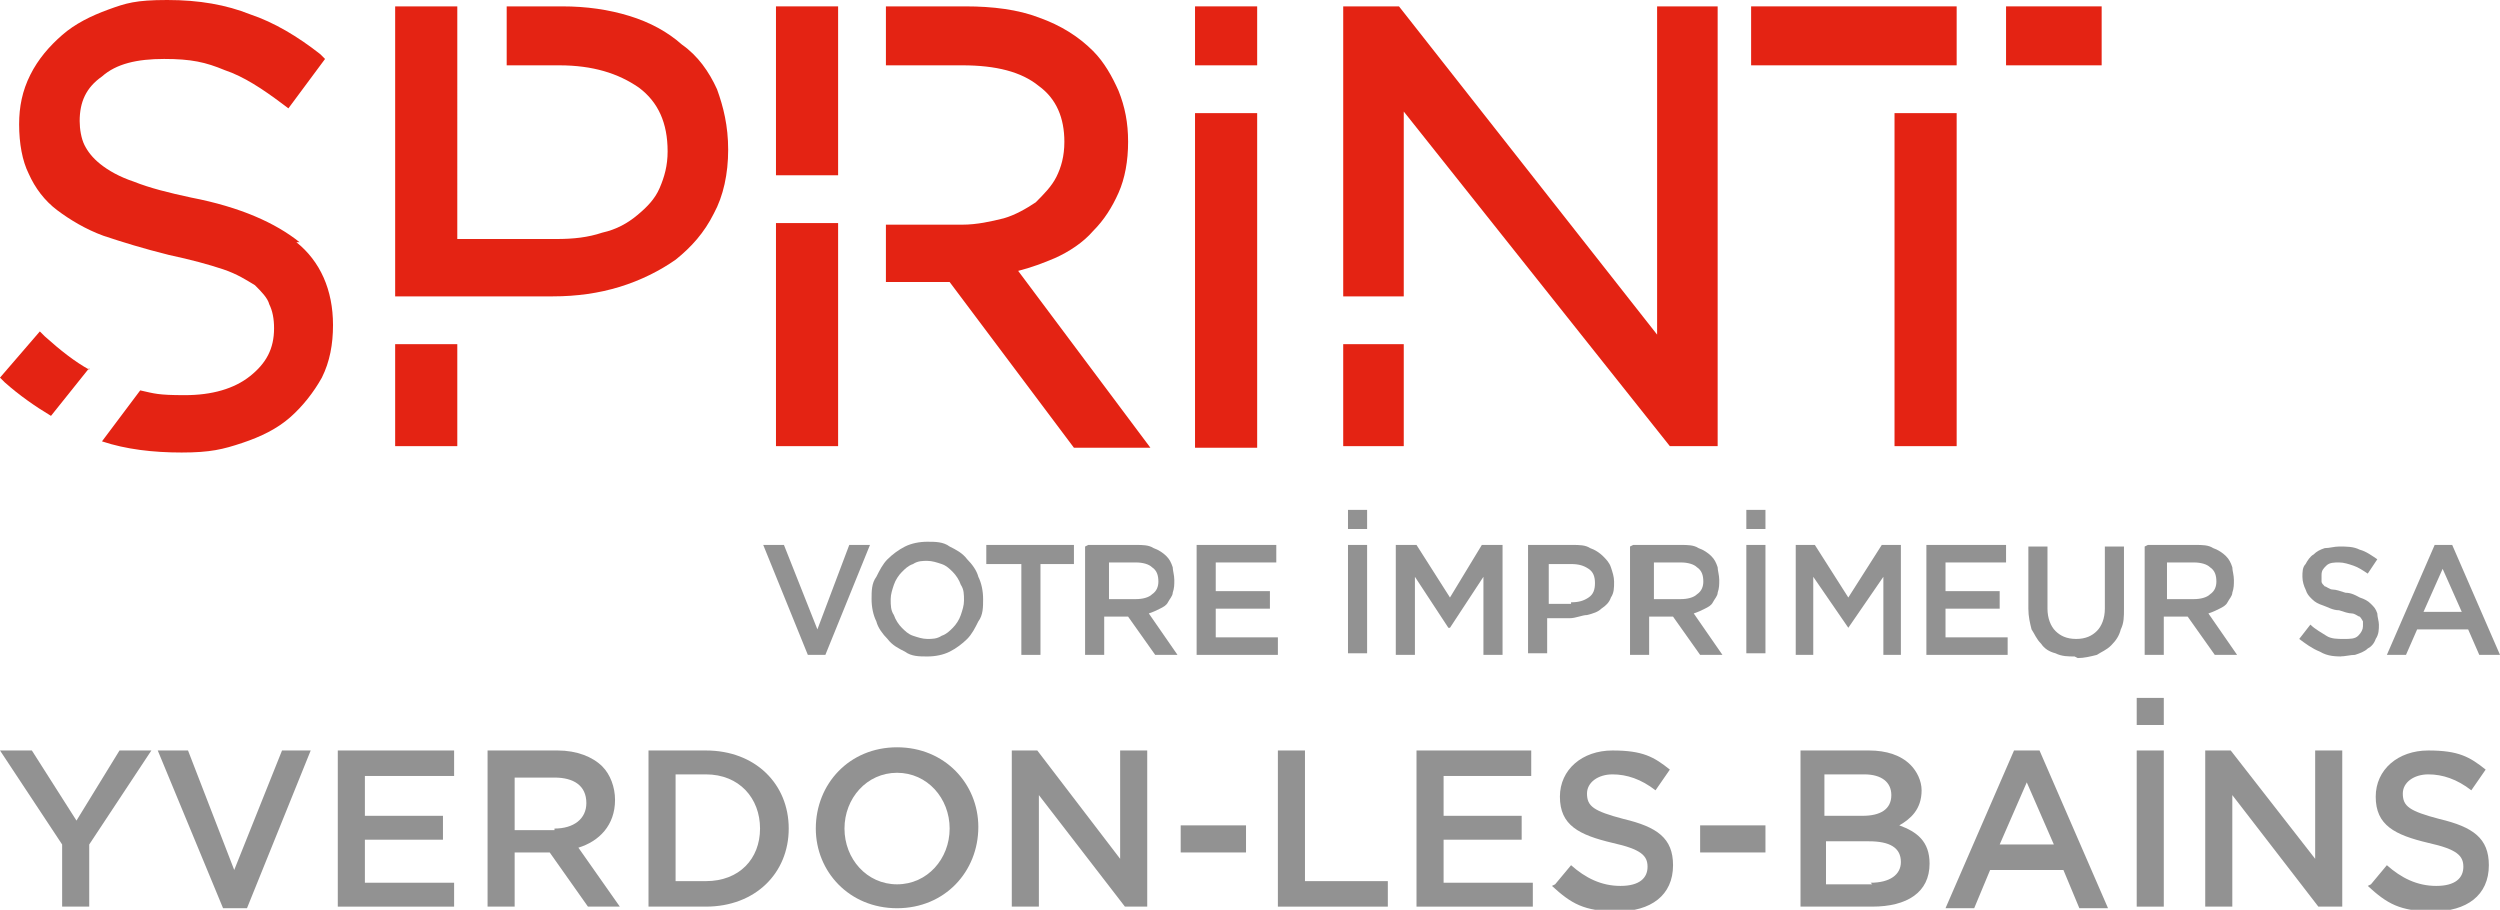 <?xml version="1.0" encoding="UTF-8"?>
<svg id="Calque_1" xmlns="http://www.w3.org/2000/svg" xmlns:xlink="http://www.w3.org/1999/xlink" version="1.1" viewBox="0 0 156.9 57.1">
  <!-- Generator: Adobe Illustrator 29.3.1, SVG Export Plug-In . SVG Version: 2.1.0 Build 151)  -->
  <defs>
    <style>
      .st0 {
        fill: none;
      }

      .st1 {
        fill: #929292;
      }

      .st2 {
        fill: #e42313;
      }

      .st3 {
        clip-path: url(#clippath);
      }
    </style>
    <clipPath id="clippath">
      <rect class="st0" y="0" width="156.9" height="57.1"/>
    </clipPath>
  </defs>
  <polygon class="st2" points="118.9 4.1 122.8 4.1 122.8 4.1 122.8 4.1 122.8 .4 109.9 .4 109.9 4.1 118.9 4.1 118.9 4.1"/>
  <rect class="st2" x="125.9" y=".4" width="6" height="3.7"/>
  <rect class="st2" x="118.9" y="7.1" width="3.9" height="20.9"/>
  <rect class="st2" x="75" y=".4" width="3.9" height="3.7"/>
  <rect class="st2" x="75" y="7.1" width="3.9" height="21"/>
  <g class="st3">
    <path class="st2" d="M45,5.6c-.5-1.1-1.2-2.1-2.2-2.8-.9-.8-2-1.4-3.3-1.8-1.3-.4-2.7-.6-4.2-.6h-3.5v3.7h3.3c2.1,0,3.7.5,5,1.4,1.2.9,1.8,2.2,1.8,4h0c0,.9-.2,1.6-.5,2.3-.3.7-.8,1.2-1.4,1.7-.6.5-1.3.9-2.2,1.1-.9.3-1.8.4-2.9.4h-6.2V5.3h0V.4h-3.9v18.2h3.9s6,0,6,0c1.5,0,2.9-.2,4.2-.6,1.3-.4,2.5-1,3.5-1.7,1-.8,1.8-1.7,2.4-2.9.6-1.1.9-2.5.9-4h0c0-1.5-.3-2.7-.7-3.8"/>
    <rect class="st2" x="24.8" y="21.6" width="3.9" height="6.4"/>
    <path class="st2" d="M5.6,23.2c-.9-.5-1.8-1.2-2.8-2.1l-.3-.3L0,23.7l.3.3c.9.8,1.9,1.5,2.9,2.1l2.4-3Z"/>
    <path class="st2" d="M18.8,15.2c-1.5-1.2-3.7-2.2-6.8-2.8-1.4-.3-2.6-.6-3.6-1-.9-.3-1.6-.7-2.1-1.1-.5-.4-.8-.8-1-1.2-.2-.4-.3-1-.3-1.5h0c0-1.2.4-2.1,1.4-2.8.9-.8,2.2-1.1,3.9-1.1s2.6.2,3.8.7c1.2.4,2.4,1.2,3.6,2.1l.4.3,2.3-3.1-.3-.3c-1.4-1.1-2.9-2-4.4-2.5C14.2.3,12.5,0,10.5,0s-2.6.2-3.7.6c-1.1.4-2.1.9-2.9,1.6-.8.7-1.5,1.5-2,2.5-.5,1-.7,2-.7,3.1h0c0,1.2.2,2.3.6,3.1.4.9,1,1.7,1.8,2.3.8.6,1.8,1.2,2.9,1.6,1.2.4,2.5.8,4.1,1.2,1.4.3,2.5.6,3.4.9.9.3,1.5.7,2,1,.4.4.8.8.9,1.2.2.4.3.9.3,1.5h0c0,1.3-.5,2.2-1.5,3-1,.8-2.4,1.2-4.1,1.2s-1.9-.1-2.8-.3l-2.4,3.2c1.5.5,3.2.7,5,.7s2.6-.2,3.8-.6c1.2-.4,2.2-.9,3-1.6.8-.7,1.5-1.6,2-2.5.5-1,.7-2.1.7-3.3h0c0-2.2-.8-4-2.3-5.2"/>
    <rect class="st2" x="84.3" y="21.6" width="3.8" height="6.4"/>
    <polygon class="st2" points="104 .4 104 21 87.8 .4 84.3 .4 84.3 18.6 88.1 18.6 88.1 7 104.8 28 107.8 28 107.8 .4 104 .4"/>
    <polygon class="st2" points="52.6 11 52.6 4.1 52.6 4.1 52.6 .4 48.7 .4 48.7 11 52.6 11"/>
    <polygon class="st2" points="52.6 18.5 52.6 14 48.7 14 48.7 28 52.6 28 52.6 18.5 52.6 18.5"/>
    <path class="st2" d="M63.9,17c.8-.2,1.6-.5,2.3-.8.9-.4,1.8-1,2.4-1.7.7-.7,1.2-1.5,1.6-2.4.4-.9.6-2,.6-3.2h0c0-1.2-.2-2.2-.6-3.2-.4-.9-.9-1.8-1.6-2.5-.9-.9-2-1.6-3.4-2.1-1.3-.5-2.9-.7-4.6-.7h-5v3.7h4.8c2.1,0,3.7.4,4.8,1.3,1.1.8,1.6,2,1.6,3.5h0c0,.9-.2,1.6-.5,2.2-.3.6-.8,1.1-1.3,1.6-.6.4-1.3.8-2,1-.8.2-1.7.4-2.6.4h-4.8v3.6h4l7.8,10.4h4.8l-8.3-11.1Z"/>
    <rect class="st1" x="134.1" y="43.8" width="1.7" height="1.7"/>
    <polygon class="st1" points="47.9 34.2 49.2 34.2 51.3 39.5 53.3 34.2 54.6 34.2 51.8 41.1 50.7 41.1 47.9 34.2"/>
    <path class="st1" d="M58.2,41.2c-.5,0-1,0-1.4-.3-.4-.2-.8-.4-1.1-.8-.3-.3-.6-.7-.7-1.1-.2-.4-.3-.9-.3-1.4h0c0-.5,0-1,.3-1.4.2-.4.4-.8.7-1.1.3-.3.7-.6,1.1-.8.4-.2.9-.3,1.4-.3s1,0,1.4.3c.4.2.8.4,1.1.8.3.3.6.7.7,1.1.2.4.3.9.3,1.4h0c0,.5,0,1-.3,1.4-.2.4-.4.8-.7,1.1-.3.3-.7.6-1.1.8-.4.2-.9.3-1.4.3M58.2,40.1c.3,0,.6,0,.9-.2.3-.1.5-.3.7-.5.2-.2.4-.5.5-.8.1-.3.2-.6.2-.9h0c0-.4,0-.7-.2-1-.1-.3-.3-.6-.5-.8-.2-.2-.4-.4-.7-.5-.3-.1-.6-.2-.9-.2s-.6,0-.9.2c-.3.1-.5.3-.7.5-.2.2-.4.5-.5.8-.1.3-.2.6-.2.9h0c0,.4,0,.7.2,1,.1.3.3.6.5.8.2.2.4.4.7.5.3.1.6.2.9.2"/>
    <polygon class="st1" points="64.1 35.4 61.9 35.4 61.9 34.2 67.4 34.2 67.4 35.4 65.3 35.4 65.3 41.1 64.1 41.1 64.1 35.4"/>
    <path class="st1" d="M68.3,34.2h3c.4,0,.8,0,1.1.2.3.1.6.3.8.5.2.2.3.4.4.7,0,.2.1.5.1.8h0c0,.3,0,.5-.1.8,0,.2-.2.4-.3.6-.1.2-.3.3-.5.4-.2.1-.4.2-.7.3l1.8,2.6h-1.4l-1.7-2.4h-1.5v2.4h-1.2v-6.8ZM71.3,37.6c.4,0,.8-.1,1-.3.3-.2.4-.5.4-.8h0c0-.4-.1-.7-.4-.9-.2-.2-.6-.3-1-.3h-1.7v2.3h1.8Z"/>
    <polygon class="st1" points="75.1 34.2 80.1 34.2 80.1 35.3 76.3 35.3 76.3 37.1 79.7 37.1 79.7 38.2 76.3 38.2 76.3 40 80.2 40 80.2 41.1 75.1 41.1 75.1 34.2"/>
    <rect class="st1" x="84.6" y="34.2" width="1.2" height="6.8"/>
    <polygon class="st1" points="87.6 34.2 88.9 34.2 91 37.5 93 34.2 94.3 34.2 94.3 41.1 93.1 41.1 93.1 36.2 91 39.4 90.9 39.4 88.8 36.2 88.8 41.1 87.6 41.1 87.6 34.2"/>
    <path class="st1" d="M96,34.2h2.7c.4,0,.8,0,1.1.2.3.1.6.3.8.5.2.2.4.4.5.7.1.3.2.6.2.9h0c0,.4,0,.7-.2,1-.1.3-.3.5-.6.7-.2.2-.5.3-.9.4-.3,0-.7.2-1.1.2h-1.4v2.2h-1.2v-6.8ZM98.6,37.8c.5,0,.8-.1,1.1-.3.3-.2.4-.5.4-.9h0c0-.4-.1-.7-.4-.9-.3-.2-.6-.3-1.1-.3h-1.4v2.5h1.4Z"/>
    <path class="st1" d="M102.5,34.2h3c.4,0,.8,0,1.1.2.3.1.6.3.8.5.2.2.3.4.4.7,0,.2.1.5.1.8h0c0,.3,0,.5-.1.8,0,.2-.2.4-.3.6-.1.2-.3.3-.5.4-.2.1-.4.2-.7.3l1.8,2.6h-1.4l-1.7-2.4h-1.5v2.4h-1.2v-6.8ZM105.5,37.6c.4,0,.8-.1,1-.3.3-.2.4-.5.4-.8h0c0-.4-.1-.7-.4-.9-.2-.2-.6-.3-1-.3h-1.7v2.3h1.8Z"/>
    <rect class="st1" x="109.6" y="34.2" width="1.2" height="6.8"/>
    <rect class="st1" x="84.6" y="32" width="1.2" height="1.2"/>
    <rect class="st1" x="109.6" y="32" width="1.2" height="1.2"/>
    <polygon class="st1" points="112.7 34.2 113.9 34.2 116 37.5 118.1 34.2 119.3 34.2 119.3 41.1 118.2 41.1 118.2 36.2 116 39.4 116 39.4 113.8 36.2 113.8 41.1 112.7 41.1 112.7 34.2"/>
    <polygon class="st1" points="120.9 34.2 125.9 34.2 125.9 35.3 122.1 35.3 122.1 37.1 125.5 37.1 125.5 38.2 122.1 38.2 122.1 40 126 40 126 41.1 120.9 41.1 120.9 34.2"/>
    <path class="st1" d="M130.2,41.2c-.4,0-.8,0-1.2-.2-.4-.1-.7-.3-.9-.6-.3-.3-.4-.6-.6-.9-.1-.4-.2-.8-.2-1.3v-3.9h1.2v3.9c0,.6.2,1.1.5,1.4.3.3.7.5,1.3.5s1-.2,1.3-.5c.3-.3.5-.8.5-1.4v-3.9h1.2v3.9c0,.5,0,.9-.2,1.3-.1.4-.3.7-.6,1-.3.3-.6.4-.9.6-.4.1-.8.2-1.2.2"/>
    <path class="st1" d="M134.8,34.2h3c.4,0,.8,0,1.1.2.3.1.6.3.8.5.2.2.3.4.4.7,0,.2.1.5.1.8h0c0,.3,0,.5-.1.8,0,.2-.2.4-.3.6-.1.2-.3.3-.5.4-.2.1-.4.2-.7.3l1.8,2.6h-1.4l-1.7-2.4h-1.5v2.4h-1.2v-6.8ZM137.7,37.6c.4,0,.8-.1,1-.3.3-.2.4-.5.4-.8h0c0-.4-.1-.7-.4-.9-.2-.2-.6-.3-1-.3h-1.7v2.3h1.8Z"/>
    <path class="st1" d="M147.1,41.2c-.5,0-1,0-1.5-.3-.5-.2-.9-.5-1.3-.8l.7-.9c.3.3.7.5,1,.7.3.2.7.2,1.1.2s.7,0,.9-.2c.2-.2.3-.4.3-.6h0c0-.1,0-.3,0-.3,0,0-.1-.2-.2-.3-.1,0-.3-.2-.5-.2-.2,0-.5-.1-.8-.2-.4,0-.7-.2-1-.3-.3-.1-.5-.2-.7-.4-.2-.2-.3-.3-.4-.6-.1-.2-.2-.5-.2-.8h0c0-.3,0-.6.2-.8.1-.2.3-.5.5-.6.2-.2.4-.3.7-.4.3,0,.6-.1.9-.1.5,0,.9,0,1.3.2.4.1.8.4,1.1.6l-.6.9c-.3-.2-.6-.4-.9-.5-.3-.1-.6-.2-.9-.2s-.6,0-.8.2c-.2.2-.3.3-.3.6h0c0,.2,0,.3,0,.4,0,.1.1.2.2.3.1,0,.3.2.5.2.2,0,.5.1.8.2.4,0,.7.2.9.3.3.1.5.2.7.4.2.2.3.3.4.6,0,.2.1.5.1.7h0c0,.3,0,.6-.2.9-.1.3-.3.5-.5.6-.2.2-.5.3-.8.4-.3,0-.6.1-1,.1"/>
    <path class="st1" d="M152.8,34.2h1.1l3,6.9h-1.3l-.7-1.6h-3.2l-.7,1.6h-1.2l3-6.9ZM154.5,38.4l-1.2-2.7-1.2,2.7h2.3Z"/>
    <polygon class="st1" points="3.9 53 0 47.1 2 47.1 4.8 51.5 7.5 47.1 9.5 47.1 5.6 53 5.6 56.9 3.9 56.9 3.9 53"/>
    <polygon class="st1" points="9.9 47.1 11.8 47.1 14.7 54.6 17.7 47.1 19.5 47.1 15.5 57 14 57 9.9 47.1"/>
    <polygon class="st1" points="21.2 47.1 28.5 47.1 28.5 48.7 22.9 48.7 22.9 51.2 27.8 51.2 27.8 52.7 22.9 52.7 22.9 55.4 28.5 55.4 28.5 56.9 21.2 56.9 21.2 47.1"/>
    <path class="st1" d="M30.6,47.1h4.4c1.2,0,2.2.4,2.8,1,.5.5.8,1.3.8,2.1h0c0,1.6-1,2.6-2.3,3l2.6,3.7h-2l-2.4-3.4h-2.2v3.4h-1.7v-9.8ZM34.8,52c1.2,0,2-.6,2-1.6h0c0-1.1-.8-1.6-2-1.6h-2.5v3.3h2.5Z"/>
    <path class="st1" d="M40.7,47.1h3.6c3.1,0,5.2,2.1,5.2,4.9h0c0,2.8-2.1,4.9-5.2,4.9h-3.6v-9.8ZM44.3,55.3c2.1,0,3.4-1.4,3.4-3.3h0c0-1.9-1.3-3.4-3.4-3.4h-1.9v6.7h1.9Z"/>
    <path class="st1" d="M51.2,52h0c0-2.8,2.1-5.1,5.1-5.1s5.1,2.3,5.1,5h0c0,2.8-2.1,5.1-5.1,5.1s-5.1-2.3-5.1-5M59.6,52h0c0-1.9-1.4-3.5-3.3-3.5s-3.3,1.6-3.3,3.5h0c0,1.9,1.4,3.5,3.3,3.5s3.3-1.6,3.3-3.5"/>
    <polygon class="st1" points="63.5 47.1 65.1 47.1 70.3 53.9 70.3 47.1 72 47.1 72 56.9 70.6 56.9 65.2 49.9 65.2 56.9 63.5 56.9 63.5 47.1"/>
    <rect class="st1" x="74.1" y="51.8" width="4.1" height="1.7"/>
    <polygon class="st1" points="80.2 47.1 81.9 47.1 81.9 55.3 87.1 55.3 87.1 56.9 80.2 56.9 80.2 47.1"/>
    <polygon class="st1" points="88.9 47.1 96.1 47.1 96.1 48.7 90.6 48.7 90.6 51.2 95.5 51.2 95.5 52.7 90.6 52.7 90.6 55.4 96.2 55.4 96.2 56.9 88.9 56.9 88.9 47.1"/>
    <path class="st1" d="M97.6,55.5l1-1.2c.9.8,1.9,1.3,3.1,1.3s1.7-.5,1.7-1.2h0c0-.7-.4-1.1-2.2-1.5-2.1-.5-3.3-1.1-3.3-2.9h0c0-1.7,1.4-2.9,3.3-2.9s2.6.4,3.6,1.2l-.9,1.3c-.9-.7-1.8-1-2.7-1s-1.6.5-1.6,1.2h0c0,.8.4,1.1,2.3,1.6,2.1.5,3.1,1.2,3.1,2.9h0c0,1.9-1.4,2.9-3.5,2.9s-2.9-.5-4.1-1.6"/>
    <rect class="st1" x="106.7" y="51.8" width="4.1" height="1.7"/>
    <path class="st1" d="M112.9,47.1h4.4c1.1,0,2,.3,2.6.9.4.4.7,1,.7,1.6h0c0,1.2-.7,1.8-1.4,2.2,1.1.4,1.9,1,1.9,2.4h0c0,1.8-1.4,2.7-3.6,2.7h-4.5v-9.8ZM116.9,51.2c1.1,0,1.8-.4,1.8-1.3h0c0-.8-.6-1.3-1.7-1.3h-2.5v2.6h2.3ZM117.4,55.4c1.2,0,1.9-.5,1.9-1.3h0c0-.9-.7-1.3-2-1.3h-2.7v2.7h2.9Z"/>
    <path class="st1" d="M126.4,47.1h1.6l4.3,9.9h-1.8l-1-2.4h-4.6l-1,2.4h-1.8l4.3-9.9ZM128.9,53l-1.7-3.9-1.7,3.9h3.4Z"/>
    <rect class="st1" x="134.1" y="47.1" width="1.7" height="9.8"/>
    <polygon class="st1" points="138.4 47.1 140 47.1 145.3 53.9 145.3 47.1 147 47.1 147 56.9 145.5 56.9 140.1 49.9 140.1 56.9 138.4 56.9 138.4 47.1"/>
    <path class="st1" d="M148.8,55.5l1-1.2c.9.8,1.9,1.3,3.1,1.3s1.7-.5,1.7-1.2h0c0-.7-.4-1.1-2.2-1.5-2.1-.5-3.3-1.1-3.3-2.9h0c0-1.7,1.4-2.9,3.3-2.9s2.6.4,3.6,1.2l-.9,1.3c-.9-.7-1.8-1-2.7-1s-1.6.5-1.6,1.2h0c0,.8.4,1.1,2.3,1.6,2.1.5,3.1,1.2,3.1,2.9h0c0,1.9-1.4,2.9-3.5,2.9s-2.9-.5-4.1-1.6"/>
  </g>
</svg>